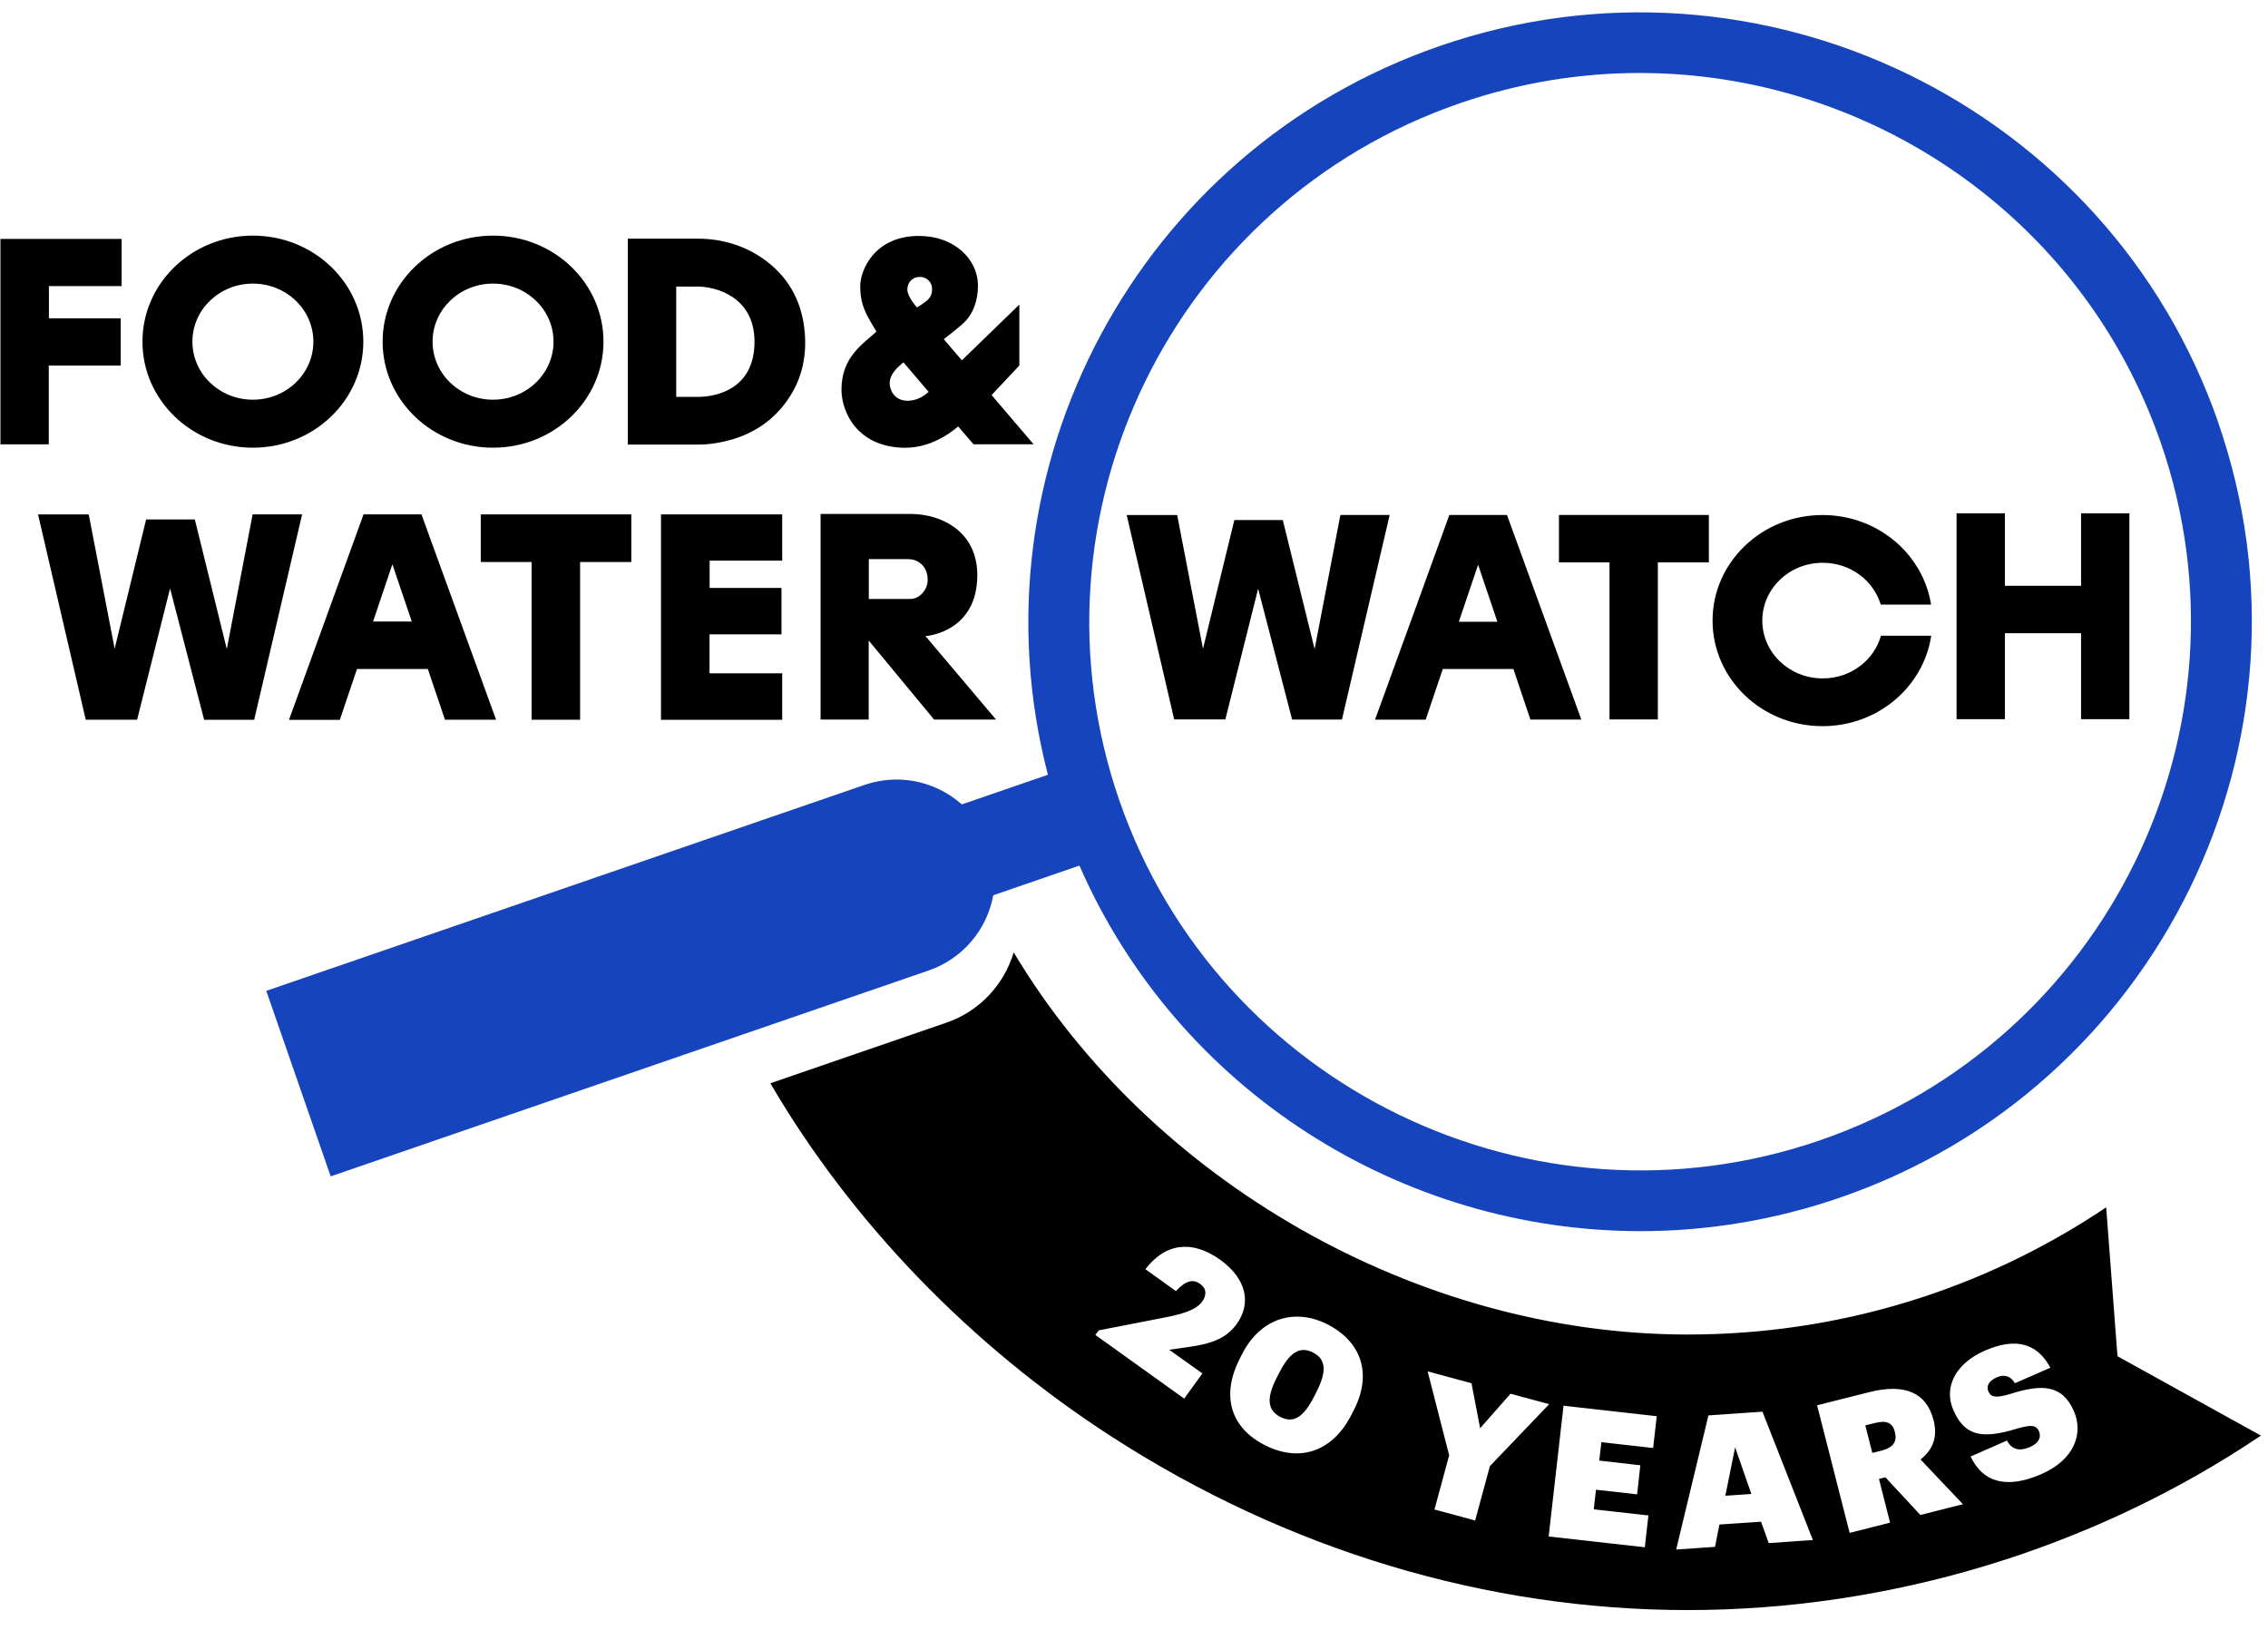 <svg width="160" height="115" viewBox="0 0 121 87" fill="none" xmlns="http://www.w3.org/2000/svg">
<g clip-path="url(#clip0_2748_922)">
<path d="M118.372 22.563C112.492 5.611 93.863 -3.412 76.847 2.445C60.65 8.022 51.665 25.105 55.907 41.355L51.313 42.937C50.958 42.625 50.561 42.355 50.123 42.141C48.859 41.528 47.431 41.445 46.104 41.901L14.19 52.89L17.627 62.793L49.538 51.804C51.394 51.164 52.66 49.588 52.99 47.787L57.587 46.203C62.857 58.252 74.818 65.716 87.536 65.716C91.066 65.716 94.654 65.14 98.172 63.929C115.189 58.071 124.246 39.512 118.366 22.56L118.372 22.563ZM97.116 60.866C81.796 66.142 65.023 58.015 59.727 42.753C54.432 27.491 62.589 10.781 77.909 5.505C81.078 4.414 84.308 3.896 87.486 3.896C99.676 3.896 111.097 11.513 115.295 23.618C120.59 38.88 112.433 55.59 97.113 60.866H97.116Z" fill="#1644BC"/>
<path d="M70.14 34.646L68.441 27.758H65.856L64.182 34.629L62.804 27.491H60.11L62.645 38.402H65.375L67.125 31.425L68.938 38.407H71.599L74.145 27.488H71.515L70.14 34.646Z" fill="black"/>
<path d="M77.836 33.187L78.865 30.144L79.893 33.187H77.836ZM74.877 34.248L73.365 38.413H76.067L76.981 35.709H80.748L81.656 38.407H84.373L80.407 27.488H77.33L74.879 34.248H74.877Z" fill="black"/>
<path d="M88.458 38.402V30.019H91.18V27.488H83.179V30.019H85.878V38.402H88.458Z" fill="black"/>
<path d="M100.366 33.933C99.994 35.245 98.75 36.211 97.269 36.211C97.266 36.211 97.261 36.211 97.258 36.211C97.255 36.211 97.25 36.211 97.247 36.211C95.472 36.211 94.033 34.83 94.033 33.126C94.033 31.422 95.472 30.041 97.247 30.041C97.25 30.041 97.255 30.041 97.258 30.041C97.263 30.041 97.266 30.041 97.269 30.041C98.734 30.041 99.966 30.985 100.354 32.271H103.04C102.61 29.565 100.184 27.491 97.247 27.491C94.005 27.491 91.378 30.013 91.378 33.126C91.378 36.238 94.005 38.761 97.247 38.761C100.201 38.761 102.637 36.662 103.048 33.933H100.368H100.366Z" fill="black"/>
<path d="M48.572 31.97C48.004 31.97 46.531 31.97 46.347 31.97V29.846C46.889 29.846 47.931 29.846 48.46 29.846C48.896 29.846 49.488 30.15 49.488 30.957C49.488 31.5 49.035 31.97 48.572 31.97ZM49.368 33.95C49.603 33.944 52.137 33.644 52.137 30.698C52.137 28.41 50.285 27.432 48.557 27.432C47.44 27.432 43.773 27.432 43.773 27.432V38.407H46.341V34.189L49.829 38.407H53.135L49.368 33.95Z" fill="black"/>
<path d="M12.083 34.646L10.376 27.727H7.777L6.097 34.626L4.714 27.46H2.009L4.554 38.416H7.296L9.054 31.408L10.873 38.421H13.544L16.102 27.457H13.461L12.083 34.646Z" fill="black"/>
<path d="M19.889 33.176L20.92 30.119L21.954 33.176H19.889ZM16.919 34.242L15.401 38.424H18.115L19.031 35.709H22.812L23.726 38.418H26.454L22.471 27.455H19.381L16.919 34.242Z" fill="black"/>
<path d="M41.725 35.94H37.846V33.861H41.686V31.383H37.852V29.924H41.725V27.457H35.255V38.421H41.725V35.94Z" fill="black"/>
<path d="M30.938 38.418V29.999H33.671V27.457H25.637V29.999H28.35V38.418H30.938Z" fill="black"/>
<path d="M13.475 21.335C11.692 21.335 10.247 19.949 10.247 18.237C10.247 16.524 11.692 15.138 13.475 15.138C15.258 15.138 16.703 16.524 16.703 18.237C16.703 19.949 15.258 21.335 13.475 21.335ZM13.475 12.577C10.219 12.577 7.581 15.11 7.581 18.237C7.581 21.363 10.219 23.897 13.475 23.897C16.73 23.897 19.369 21.363 19.369 18.237C19.369 15.11 16.73 12.577 13.475 12.577Z" fill="black"/>
<path d="M26.292 21.335C24.509 21.335 23.065 19.949 23.065 18.237C23.065 16.524 24.509 15.138 26.292 15.138C28.075 15.138 29.52 16.524 29.52 18.237C29.52 19.949 28.075 21.335 26.292 21.335ZM26.292 12.577C23.037 12.577 20.399 15.11 20.399 18.237C20.399 21.363 23.037 23.897 26.292 23.897C29.548 23.897 32.186 21.363 32.186 18.237C32.186 15.11 29.548 12.577 26.292 12.577Z" fill="black"/>
<path d="M2.581 19.512H6.421V16.99H2.589V15.272H6.468V12.752H0.001V23.719H2.581V19.512Z" fill="black"/>
<path d="M36.068 21.185V15.297C36.347 15.297 36.822 15.297 37.225 15.297C38.099 15.297 40.246 15.79 40.246 18.239C40.246 20.837 38.105 21.185 37.225 21.185C36.984 21.185 36.087 21.185 36.068 21.185ZM37.283 23.732C37.728 23.732 38.155 23.668 38.558 23.582C40.126 23.245 41.333 22.427 42.146 21.146C42.778 20.152 43.04 19 42.926 17.719C42.775 16.015 41.992 14.673 40.601 13.738C39.664 13.106 38.485 12.741 37.264 12.741C36.384 12.741 33.486 12.741 33.486 12.741V23.732C33.486 23.732 36.565 23.732 37.283 23.732Z" fill="black"/>
<path d="M48.918 16.413C48.859 16.341 48.404 15.828 48.404 15.458C48.404 15.088 48.664 14.781 49.069 14.781C49.474 14.781 49.723 15.102 49.723 15.405C49.723 15.7 49.653 15.895 49.365 16.112C49.206 16.232 48.985 16.374 48.915 16.413H48.918ZM48.197 19.342C48.217 19.364 49.541 20.918 49.541 20.918C49.203 21.218 48.831 21.391 48.418 21.391C47.641 21.391 47.459 20.72 47.459 20.464C47.459 19.915 47.993 19.52 48.194 19.342H48.197ZM48.32 23.899C49.879 23.899 51.053 22.808 51.117 22.763L51.936 23.716H55.142L52.9 21.087L54.381 19.509V16.257L51.313 19.233L50.349 18.106C50.433 18.039 51.087 17.532 51.372 17.273C51.936 16.764 52.171 16.006 52.171 15.255C52.171 13.785 50.849 12.593 49.032 12.593C46.635 12.593 45.889 14.428 45.889 15.28C45.889 16.444 46.344 16.973 46.752 17.702C45.989 18.395 44.888 19.075 44.888 20.803C44.888 21.981 45.727 23.902 48.323 23.902L48.32 23.899Z" fill="black"/>
<path d="M106.981 27.399H104.401V38.388H106.981V27.399Z" fill="black"/>
<path d="M113.624 27.399H111.045V38.388H113.624V27.399Z" fill="black"/>
<path d="M111.31 31.269H106.716V33.8H111.31V31.269Z" fill="black"/>
<path d="M70.055 72.192C69.345 71.835 68.798 72.195 68.247 73.286L68.119 73.531C67.565 74.628 67.602 75.274 68.331 75.644C69.038 75.995 69.572 75.616 70.122 74.528L70.237 74.302C70.79 73.205 70.759 72.551 70.052 72.195L70.055 72.192ZM70.055 72.192C69.345 71.835 68.798 72.195 68.247 73.286L68.119 73.531C67.565 74.628 67.602 75.274 68.331 75.644C69.038 75.995 69.572 75.616 70.122 74.528L70.237 74.302C70.79 73.205 70.759 72.551 70.052 72.195L70.055 72.192ZM70.055 72.192C69.345 71.835 68.798 72.195 68.247 73.286L68.119 73.531C67.565 74.628 67.602 75.274 68.331 75.644C69.038 75.995 69.572 75.616 70.122 74.528L70.237 74.302C70.79 73.205 70.759 72.551 70.052 72.195L70.055 72.192ZM70.055 72.192C69.345 71.835 68.798 72.195 68.247 73.286L68.119 73.531C67.565 74.628 67.602 75.274 68.331 75.644C69.038 75.995 69.572 75.616 70.122 74.528L70.237 74.302C70.79 73.205 70.759 72.551 70.052 72.195L70.055 72.192ZM70.055 72.192C69.345 71.835 68.798 72.195 68.247 73.286L68.119 73.531C67.565 74.628 67.602 75.274 68.331 75.644C69.038 75.995 69.572 75.616 70.122 74.528L70.237 74.302C70.79 73.205 70.759 72.551 70.052 72.195L70.055 72.192ZM92.582 77.256L92.06 79.84L93.449 79.745L92.582 77.256ZM101.111 76.454L101.103 76.418C100.974 75.922 100.631 75.808 100.047 75.956L99.529 76.084L99.904 77.554L100.413 77.426C101.013 77.27 101.237 76.95 101.111 76.457V76.454ZM101.111 76.454L101.103 76.418C100.974 75.922 100.631 75.808 100.047 75.956L99.529 76.084L99.904 77.554L100.413 77.426C101.013 77.27 101.237 76.95 101.111 76.457V76.454ZM92.582 77.256L92.06 79.84L93.449 79.745L92.582 77.256ZM70.055 72.192C69.345 71.835 68.798 72.195 68.247 73.286L68.119 73.531C67.565 74.628 67.602 75.274 68.331 75.644C69.038 75.995 69.572 75.616 70.122 74.528L70.237 74.302C70.79 73.205 70.759 72.551 70.052 72.195L70.055 72.192ZM70.055 72.192C69.345 71.835 68.798 72.195 68.247 73.286L68.119 73.531C67.565 74.628 67.602 75.274 68.331 75.644C69.038 75.995 69.572 75.616 70.122 74.528L70.237 74.302C70.79 73.205 70.759 72.551 70.052 72.195L70.055 72.192ZM92.582 77.256L92.06 79.84L93.449 79.745L92.582 77.256ZM101.111 76.454L101.103 76.418C100.974 75.922 100.631 75.808 100.047 75.956L99.529 76.084L99.904 77.554L100.413 77.426C101.013 77.27 101.237 76.95 101.111 76.457V76.454ZM101.111 76.454L101.103 76.418C100.974 75.922 100.631 75.808 100.047 75.956L99.529 76.084L99.904 77.554L100.413 77.426C101.013 77.27 101.237 76.95 101.111 76.457V76.454ZM92.582 77.256L92.06 79.84L93.449 79.745L92.582 77.256ZM70.055 72.192C69.345 71.835 68.798 72.195 68.247 73.286L68.119 73.531C67.565 74.628 67.602 75.274 68.331 75.644C69.038 75.995 69.572 75.616 70.122 74.528L70.237 74.302C70.79 73.205 70.759 72.551 70.052 72.195L70.055 72.192ZM112.988 72.392L112.385 64.444C105.784 68.884 98.062 71.234 90.056 71.234C75.594 71.234 61.364 63.016 54.079 50.835C53.562 52.578 52.234 53.987 50.496 54.585L41.092 57.823C45.435 65.248 51.787 71.838 59.355 76.716C68.717 82.752 79.333 85.942 90.056 85.942C100.779 85.942 111.596 82.721 120.645 76.63L112.988 72.392ZM63.178 74.653L58.438 71.256L58.62 71.011L62.052 70.343C63.072 70.143 63.801 69.942 64.142 69.472C64.377 69.143 64.388 68.787 64.03 68.531C63.661 68.269 63.27 68.339 62.739 68.915L61.107 67.746C62.225 66.298 63.658 66.212 65.092 67.239C66.551 68.283 66.752 69.605 65.981 70.672C65.402 71.479 64.558 71.733 63.491 71.888L62.379 72.047L64.15 73.311L63.181 74.653H63.178ZM72.241 75.251L72.12 75.488C71.1 77.507 69.334 78.072 67.495 77.145C65.684 76.231 65.126 74.544 66.134 72.545L66.257 72.3C67.277 70.296 69.13 69.837 70.81 70.683C72.481 71.521 73.294 73.172 72.241 75.251ZM78.704 81.159L76.536 80.575L77.321 77.682L76.17 73.2L78.512 73.834L78.973 76.237L80.596 74.394L82.659 74.951L79.495 78.258L78.707 81.159H78.704ZM88.206 77.292L85.445 76.98L85.33 77.963L87.524 78.214L87.351 79.764L85.157 79.519L85.037 80.564L87.954 80.892L87.762 82.59L82.631 82.014L83.424 75.034L88.399 75.594L88.206 77.292ZM94.374 82.368L93.966 81.226L91.744 81.376L91.509 82.568L89.436 82.71L91.157 75.552L94.041 75.352L96.732 82.203L94.374 82.368ZM102.469 80.867L100.6 78.854L100.259 78.943L100.851 81.276L98.694 81.822L96.956 75.012L99.75 74.308C101.631 73.832 102.799 74.336 103.168 75.794L103.179 75.831C103.417 76.777 103.076 77.431 102.478 77.905L104.741 80.291L102.469 80.867ZM108.95 78.676C107.131 79.475 105.831 79.174 105.149 77.746L107.089 76.894C107.301 77.284 107.648 77.529 108.318 77.239C108.796 77.031 108.936 76.71 108.796 76.396C108.645 76.053 108.374 76.045 107.634 76.254C105.683 76.861 104.817 76.596 104.233 75.277C103.707 74.091 104.3 72.802 105.904 72.097C107.502 71.398 108.682 71.652 109.408 73.005L107.514 73.834C107.296 73.459 106.966 73.336 106.536 73.523C106.114 73.712 105.977 73.993 106.1 74.272C106.237 74.578 106.491 74.636 107.243 74.413C108.944 73.873 110.029 73.89 110.66 75.318C111.186 76.513 110.685 77.913 108.95 78.673V78.676ZM101.103 76.418C100.974 75.922 100.631 75.808 100.047 75.956L99.529 76.084L99.904 77.554L100.413 77.426C101.013 77.27 101.237 76.95 101.111 76.457L101.103 76.421V76.418ZM92.06 79.84L93.449 79.745L92.582 77.256L92.06 79.84ZM70.055 72.192C69.345 71.835 68.798 72.195 68.247 73.286L68.119 73.531C67.565 74.628 67.602 75.274 68.331 75.644C69.038 75.995 69.572 75.616 70.122 74.528L70.237 74.302C70.79 73.205 70.759 72.551 70.052 72.195L70.055 72.192ZM70.055 72.192C69.345 71.835 68.798 72.195 68.247 73.286L68.119 73.531C67.565 74.628 67.602 75.274 68.331 75.644C69.038 75.995 69.572 75.616 70.122 74.528L70.237 74.302C70.79 73.205 70.759 72.551 70.052 72.195L70.055 72.192ZM92.582 77.256L92.06 79.84L93.449 79.745L92.582 77.256ZM101.111 76.454L101.103 76.418C100.974 75.922 100.631 75.808 100.047 75.956L99.529 76.084L99.904 77.554L100.413 77.426C101.013 77.27 101.237 76.95 101.111 76.457V76.454ZM101.111 76.454L101.103 76.418C100.974 75.922 100.631 75.808 100.047 75.956L99.529 76.084L99.904 77.554L100.413 77.426C101.013 77.27 101.237 76.95 101.111 76.457V76.454ZM92.582 77.256L92.06 79.84L93.449 79.745L92.582 77.256ZM70.055 72.192C69.345 71.835 68.798 72.195 68.247 73.286L68.119 73.531C67.565 74.628 67.602 75.274 68.331 75.644C69.038 75.995 69.572 75.616 70.122 74.528L70.237 74.302C70.79 73.205 70.759 72.551 70.052 72.195L70.055 72.192ZM70.055 72.192C69.345 71.835 68.798 72.195 68.247 73.286L68.119 73.531C67.565 74.628 67.602 75.274 68.331 75.644C69.038 75.995 69.572 75.616 70.122 74.528L70.237 74.302C70.79 73.205 70.759 72.551 70.052 72.195L70.055 72.192ZM92.582 77.256L92.06 79.84L93.449 79.745L92.582 77.256ZM92.582 77.256L92.06 79.84L93.449 79.745L92.582 77.256ZM70.055 72.192C69.345 71.835 68.798 72.195 68.247 73.286L68.119 73.531C67.565 74.628 67.602 75.274 68.331 75.644C69.038 75.995 69.572 75.616 70.122 74.528L70.237 74.302C70.79 73.205 70.759 72.551 70.052 72.195L70.055 72.192ZM70.055 72.192C69.345 71.835 68.798 72.195 68.247 73.286L68.119 73.531C67.565 74.628 67.602 75.274 68.331 75.644C69.038 75.995 69.572 75.616 70.122 74.528L70.237 74.302C70.79 73.205 70.759 72.551 70.052 72.195L70.055 72.192ZM70.055 72.192C69.345 71.835 68.798 72.195 68.247 73.286L68.119 73.531C67.565 74.628 67.602 75.274 68.331 75.644C69.038 75.995 69.572 75.616 70.122 74.528L70.237 74.302C70.79 73.205 70.759 72.551 70.052 72.195L70.055 72.192Z" fill="black"/>
</g>
<defs>
<clipPath id="clip0_2748_922">
<rect width="120.75" height="86.25" fill="white"/>
</clipPath>
</defs>
</svg>
